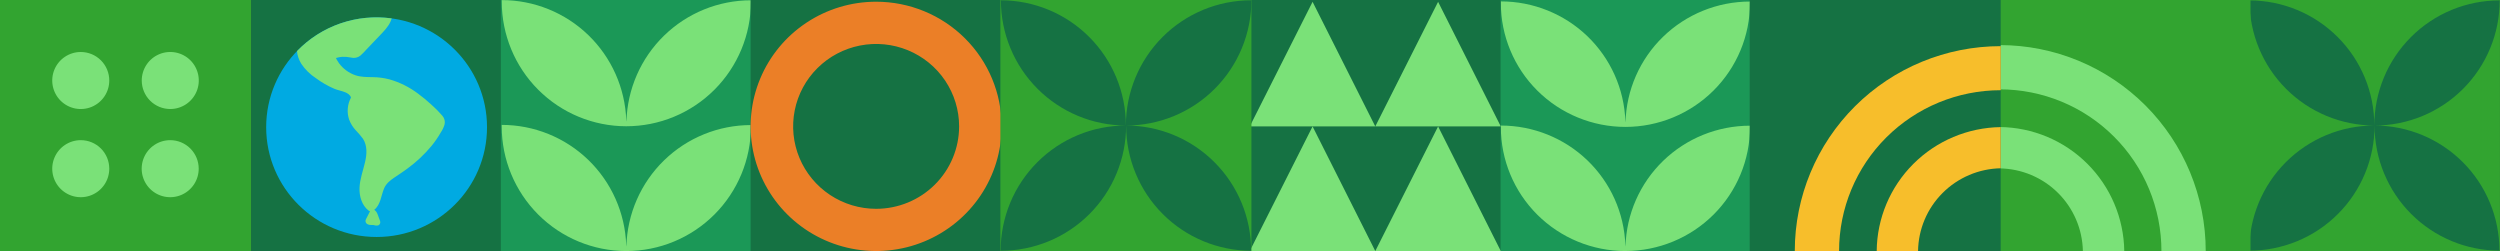 <?xml version="1.0" encoding="UTF-8"?> <svg xmlns="http://www.w3.org/2000/svg" width="1922" height="193" viewBox="0 0 1922 193" fill="none"><rect x="0" y="0" width="1922" height="193" fill="#333333" stroke="none"/><path d="M386.027 0H193.027V193H386.027V0Z" fill="#157243"></path><path d="M289.527 182.193C336.413 182.193 374.421 144.4 374.421 97.779C374.421 51.158 336.413 13.365 289.527 13.365C242.641 13.365 204.632 51.158 204.632 97.779C204.632 144.4 242.641 182.193 289.527 182.193Z" fill="#00AAE2"></path><path d="M263.127 43.679C265.403 43.587 267.681 43.784 269.908 44.266C271.145 44.59 272.441 44.619 273.692 44.35C274.942 44.081 276.112 43.523 277.104 42.72C278.816 41.181 280.432 39.539 281.942 37.803C285.435 34.143 288.928 30.483 292.421 26.823C295.329 23.772 298.384 20.6 300.167 16.749C300.559 15.914 300.886 15.05 301.145 14.164C287.873 12.315 274.348 13.63 261.687 17.999C249.026 22.369 237.591 29.668 228.324 39.295C228.645 42.743 229.769 46.069 231.608 49.009C234.568 53.423 238.397 57.194 242.864 60.096C247.265 63.368 252.037 66.115 257.083 68.277C259.763 69.37 262.711 69.85 265.418 70.942C267.16 71.662 269.358 73.034 269.84 75.02C268.452 77.606 267.61 80.448 267.368 83.37C267.126 86.292 267.489 89.232 268.433 92.009C269.546 94.961 271.215 97.675 273.352 100.004C275.396 102.098 277.298 104.324 279.047 106.667C282.491 111.997 282.049 118.499 280.709 124.389C279.194 131.052 276.688 137.488 276.394 144.377C276.139 150.759 278.109 157.808 283.349 161.886C283.677 162.145 284.049 162.343 284.448 162.472C283.442 164.431 282.424 166.376 281.446 168.348C281.16 168.838 281.007 169.394 281.003 169.961C281.018 170.423 281.148 170.875 281.382 171.275C281.616 171.676 281.946 172.011 282.344 172.253C282.975 172.609 283.673 172.835 284.394 172.919C285.386 173.039 286.364 172.919 287.356 173.012C288.472 173.455 289.7 173.539 290.867 173.252C291.464 172.962 291.932 172.463 292.179 171.85C292.427 171.237 292.437 170.554 292.207 169.934C292.032 169.454 291.858 168.961 291.671 168.482L290.666 165.723C290.351 164.704 289.901 163.732 289.325 162.832C289.132 162.55 288.897 162.298 288.629 162.086C288.426 161.812 288.171 161.581 287.878 161.406L287.677 161.326C292.756 157.329 292.917 150.306 295.369 144.67C296.884 141.179 299.805 138.807 302.914 136.675C306.358 134.369 309.815 132.131 313.139 129.652C320.033 124.626 326.276 118.772 331.726 112.223C334.385 108.973 336.77 105.51 338.855 101.87C340.099 100.007 341.074 97.979 341.75 95.847C342.054 94.675 342.069 93.448 341.793 92.269C341.518 91.091 340.961 89.996 340.169 89.078C337.479 85.953 334.573 83.018 331.471 80.296C328.307 77.376 324.983 74.631 321.514 72.075C314.889 67.043 307.376 63.288 299.363 61.002C295.178 59.92 290.875 59.351 286.551 59.309C282.062 59.23 277.653 59.309 273.338 57.884C268.225 56.154 263.774 52.897 260.594 48.556C260.071 47.81 259.575 47.037 259.12 46.238L258.517 45.105L258.316 44.599C258.798 44.465 259.281 44.319 259.763 44.212C260.867 43.941 261.992 43.763 263.127 43.679ZM258.182 44.266C258.147 44.169 258.098 44.079 258.034 43.999C258.195 44.092 258.222 44.186 258.182 44.279V44.266Z" fill="#7AE178"></path><path d="M578.053 0H385.053V192.999H578.053V0Z" fill="#1B9857"></path><path d="M481.486 97.063C456.091 97.053 431.739 86.955 413.788 68.991C395.837 51.028 385.757 26.669 385.764 1.274C385.764 0.872 385.764 0.47 385.764 0.068C410.589 0.074 434.443 9.718 452.297 26.967C470.152 44.216 480.612 67.723 481.473 92.534L481.607 93.472C482.267 68.524 492.639 44.818 510.515 27.403C528.391 9.987 552.359 0.237 577.316 0.229C577.316 0.577 577.316 0.926 577.316 1.287C577.299 26.692 567.195 51.051 549.226 69.01C531.256 86.97 506.892 97.06 481.486 97.063Z" fill="#7AE178"></path><path d="M481.486 193C456.086 192.993 431.728 182.898 413.77 164.935C395.812 146.971 385.723 122.611 385.723 97.211C385.723 96.809 385.723 96.407 385.723 96.018C410.55 96.021 434.406 105.663 452.261 122.913C470.116 140.163 480.575 163.672 481.433 188.484L481.567 189.422C482.223 164.463 492.599 140.747 510.484 123.326C528.369 105.904 552.349 96.154 577.316 96.152C577.316 96.514 577.316 96.862 577.316 97.211C577.299 122.617 567.195 146.977 549.226 164.939C531.257 182.9 506.893 192.993 481.486 193Z" fill="#7AE178"></path><path d="M1346.15 0H1153.15V193H1346.15V0Z" fill="#1B9857"></path><path d="M1249.62 97.566C1237.04 97.566 1224.59 95.101 1212.97 90.312C1201.35 85.523 1190.79 78.504 1181.9 69.656C1173 60.807 1165.95 50.303 1161.14 38.742C1156.33 27.181 1153.85 14.791 1153.86 2.279C1153.86 1.879 1153.86 1.48 1153.86 1.08C1178.68 1.085 1202.54 10.679 1220.39 27.837C1238.24 44.996 1248.7 68.38 1249.57 93.06L1249.7 93.994C1250.35 69.17 1260.72 45.58 1278.59 28.245C1296.46 10.911 1320.43 1.202 1345.4 1.186C1345.4 1.533 1345.4 1.879 1345.4 2.239C1345.39 27.511 1335.3 51.748 1317.34 69.623C1299.38 87.498 1275.03 97.549 1249.62 97.566Z" fill="#7AE178"></path><path d="M1249.62 193C1224.22 192.993 1199.86 182.951 1181.9 165.082C1163.95 147.213 1153.86 122.98 1153.86 97.713C1153.86 97.313 1153.86 96.913 1153.86 96.527C1178.68 96.529 1202.54 106.122 1220.39 123.281C1238.25 140.44 1248.71 163.826 1249.57 188.508L1249.7 189.441C1250.35 164.618 1260.72 141.027 1278.59 123.693C1296.46 106.358 1320.43 96.649 1345.4 96.633C1345.4 96.993 1345.4 97.34 1345.4 97.687C1345.38 122.955 1335.28 147.183 1317.32 165.05C1299.35 182.916 1274.99 192.959 1249.59 192.973" fill="#7AE178"></path><path d="M1921.97 0H1728.97V193H1921.97V0Z" fill="#32A430"></path><path d="M1921.76 0.308H1921.58C1896.07 0.308 1871.6 10.444 1853.56 28.486C1835.52 46.528 1825.38 70.998 1825.38 96.513H1825.57C1838.2 96.513 1850.71 94.025 1862.38 89.19C1874.05 84.355 1884.66 77.268 1893.59 68.335C1902.52 59.401 1909.61 48.795 1914.44 37.123C1919.27 25.451 1921.76 12.941 1921.76 0.308ZM1825.38 96.5C1825.38 71.02 1815.28 46.579 1797.28 28.544C1779.28 10.509 1754.86 0.354 1729.38 0.308C1729.38 25.786 1739.49 50.222 1757.49 68.256C1775.48 86.289 1799.9 96.447 1825.38 96.5ZM1825.57 96.5C1825.57 121.978 1835.68 146.414 1853.68 164.448C1871.68 182.481 1896.09 192.638 1921.57 192.692C1921.57 167.211 1911.47 142.771 1893.47 124.736C1875.47 106.701 1851.05 96.546 1825.57 96.5ZM1729.19 192.692H1729.38C1742.01 192.692 1754.52 190.204 1766.19 185.37C1777.86 180.535 1788.46 173.45 1797.39 164.518C1806.33 155.586 1813.41 144.981 1818.24 133.311C1823.08 121.64 1825.57 109.132 1825.57 96.5H1825.38C1812.75 96.5 1800.24 98.988 1788.57 103.822C1776.9 108.656 1766.29 115.742 1757.36 124.674C1748.43 133.606 1741.34 144.21 1736.51 155.881C1731.68 167.551 1729.19 180.06 1729.19 192.692Z" fill="#157243"></path><path d="M1730.19 0H1537.19V192.973H1730.19V0Z" fill="#32A430"></path><path d="M1601.32 193H1633.14C1632.79 167.748 1622.57 143.635 1604.67 125.819C1586.77 108.003 1562.6 97.898 1537.35 97.666V129.462C1554.17 129.691 1570.25 136.446 1582.18 148.3C1594.12 160.155 1600.98 176.182 1601.32 193Z" fill="#7AE178"></path><path d="M1537.4 34.664V68.697C1553.73 68.697 1569.89 71.912 1584.97 78.159C1600.06 84.406 1613.76 93.563 1625.3 105.105C1636.85 116.648 1646 130.351 1652.25 145.432C1658.5 160.513 1661.71 176.677 1661.71 193H1695.76C1695.76 151.007 1679.08 110.733 1649.38 81.039C1619.68 51.345 1579.4 34.664 1537.4 34.664Z" fill="#7AE178"></path><path d="M1538.12 0H1345.16V192.987H1538.12V0Z" fill="#157243"></path><path d="M1538.12 129.364V97.72C1512.87 98.067 1488.76 108.231 1470.95 126.037C1453.14 143.844 1443.03 167.879 1442.81 193H1474.6C1474.82 176.267 1481.57 160.276 1493.42 148.402C1505.28 136.528 1521.3 129.702 1538.12 129.364Z" fill="#F7BE2B"></path><path d="M1379.83 193H1413.88C1413.88 160.207 1426.97 128.757 1450.28 105.569C1473.59 82.381 1505.2 69.354 1538.16 69.354V35.483C1496.17 35.483 1455.9 52.079 1426.21 81.619C1396.52 111.159 1379.83 151.224 1379.83 193Z" fill="#F7BE2B"></path><path d="M1153.61 0H961.025V193H1153.61V0Z" fill="#157243"></path><path d="M960.813 97.198L1009.11 1.396L1057.32 97.198H960.813Z" fill="#7AE178"></path><path d="M1057.32 97.198L1105.61 1.396L1153.81 97.198H1057.32Z" fill="#7AE178"></path><path d="M960.813 193L1009.11 97.198L1057.32 193H960.813Z" fill="#7AE178"></path><path d="M1057.32 193L1105.61 97.198L1153.81 193H1057.32Z" fill="#7AE178"></path><path d="M96.5 181.396C143.386 181.396 181.395 143.387 181.395 96.501C181.395 49.615 143.386 11.606 96.5 11.606C49.614 11.606 11.605 49.615 11.605 96.501C11.605 143.387 49.614 181.396 96.5 181.396Z" fill="#00AAE2"></path><path d="M70.1 42.093C72.381 42 74.664 42.198 76.894 42.682C78.132 43.007 79.428 43.036 80.678 42.766C81.929 42.495 83.098 41.934 84.091 41.128C85.796 39.577 87.406 37.925 88.915 36.183L99.408 25.14C102.302 22.072 105.358 18.882 107.154 15.009C107.536 14.166 107.858 13.298 108.118 12.409C94.845 10.552 81.32 11.876 68.659 16.273C55.998 20.669 44.563 28.012 35.298 37.697C35.621 41.16 36.745 44.499 38.581 47.453C41.541 51.892 45.371 55.685 49.838 58.602C54.241 61.87 59.013 64.609 64.056 66.764C66.736 67.862 69.698 68.345 72.392 69.444C74.147 70.234 76.385 71.575 76.827 73.558C75.441 76.161 74.606 79.021 74.376 81.961C74.145 84.901 74.524 87.857 75.487 90.644C76.59 93.615 78.255 96.345 80.392 98.685C82.44 100.787 84.343 103.025 86.087 105.385C89.531 110.745 89.103 117.285 87.749 123.208C86.235 129.909 83.729 136.381 83.434 143.31C83.193 149.729 85.149 156.818 90.402 160.918C90.726 161.179 91.094 161.379 91.488 161.508C90.483 163.478 89.464 165.435 88.486 167.418C88.21 167.914 88.063 168.472 88.057 169.039C88.067 169.506 88.195 169.962 88.429 170.365C88.663 170.769 88.997 171.105 89.397 171.344C90.031 171.698 90.727 171.926 91.448 172.014C92.439 172.135 93.431 172.014 94.423 172.108C95.534 172.553 96.758 172.638 97.92 172.349C98.518 172.058 98.985 171.556 99.233 170.939C99.481 170.322 99.49 169.636 99.26 169.013L98.738 167.552C98.403 166.627 98.068 165.703 97.719 164.778C97.405 163.753 96.954 162.775 96.379 161.87C96.19 161.583 95.954 161.33 95.682 161.119C95.483 160.841 95.228 160.608 94.932 160.436L94.731 160.356C99.823 156.335 99.971 149.273 102.423 143.604C103.937 140.093 106.872 137.708 109.968 135.564C113.412 133.246 116.883 130.994 120.193 128.502C127.088 123.443 133.335 117.556 138.793 110.973C141.448 107.704 143.828 104.222 145.909 100.561C147.124 98.698 148.08 96.678 148.75 94.557C149.052 93.378 149.065 92.143 148.787 90.958C148.51 89.772 147.95 88.672 147.155 87.749C144.466 84.606 141.56 81.656 138.458 78.918C135.297 75.978 131.973 73.217 128.501 70.65C121.874 65.592 114.362 61.815 106.35 59.514C102.16 58.426 97.853 57.855 93.525 57.812C89.035 57.731 84.627 57.812 80.311 56.378C76.864 55.226 73.699 53.358 71.025 50.897C69.736 49.711 68.573 48.395 67.554 46.97C67.017 46.223 66.525 45.444 66.08 44.639C65.865 44.263 65.664 43.888 65.477 43.5C65.477 43.5 65.356 43.232 65.262 42.99C65.745 42.856 66.227 42.709 66.723 42.602C67.832 42.336 68.962 42.166 70.1 42.093ZM65.155 42.682C65.126 42.583 65.076 42.491 65.008 42.414C65.182 42.508 65.209 42.602 65.155 42.696V42.682Z" fill="white"></path><path d="M193 0H0V193H193V0Z" fill="#32A430"></path><path d="M62.1 39.976C57.763 39.973 53.523 41.257 49.916 43.664C46.309 46.072 43.496 49.495 41.835 53.501C40.174 57.506 39.738 61.915 40.582 66.169C41.426 70.422 43.513 74.33 46.579 77.397C49.645 80.465 53.551 82.554 57.804 83.401C62.057 84.248 66.466 83.815 70.473 82.156C74.48 80.497 77.905 77.687 80.314 74.081C82.724 70.476 84.01 66.236 84.01 61.9C84.012 59.021 83.447 56.171 82.346 53.511C81.246 50.851 79.632 48.434 77.597 46.398C75.563 44.362 73.147 42.747 70.487 41.645C67.828 40.543 64.978 39.976 62.1 39.976ZM130.9 83.81C135.237 83.81 139.476 82.524 143.082 80.114C146.687 77.705 149.497 74.28 151.156 70.273C152.815 66.266 153.249 61.857 152.402 57.604C151.555 53.351 149.465 49.445 146.398 46.379C143.33 43.313 139.423 41.227 135.169 40.382C130.915 39.538 126.507 39.974 122.501 41.635C118.495 43.297 115.072 46.109 112.664 49.716C110.257 53.323 108.973 57.563 108.976 61.9C108.98 67.712 111.291 73.285 115.402 77.394C119.513 81.502 125.088 83.81 130.9 83.81ZM62.1 107.758C57.762 107.755 53.521 109.039 49.913 111.448C46.305 113.856 43.493 117.281 41.833 121.289C40.172 125.296 39.737 129.706 40.584 133.96C41.431 138.215 43.52 142.122 46.589 145.189C49.657 148.255 53.566 150.342 57.821 151.186C62.076 152.03 66.485 151.593 70.492 149.93C74.498 148.267 77.921 145.453 80.327 141.844C82.734 138.235 84.016 133.993 84.01 129.655C84.007 123.846 81.697 118.276 77.588 114.17C73.479 110.064 67.908 107.758 62.1 107.758ZM130.9 107.758C126.56 107.747 122.315 109.025 118.702 111.428C115.089 113.832 112.271 117.254 110.604 121.261C108.937 125.267 108.497 129.679 109.339 133.936C110.181 138.193 112.268 142.104 115.334 145.175C118.401 148.245 122.31 150.336 126.566 151.183C130.822 152.031 135.234 151.596 139.242 149.934C143.251 148.272 146.677 145.458 149.085 141.848C151.493 138.238 152.776 133.994 152.77 129.655C152.763 123.854 150.458 118.293 146.358 114.188C142.259 110.084 136.701 107.772 130.9 107.758Z" fill="#7AE178"></path><path d="M770.066 0H577.066V193H770.066V0Z" fill="#157243"></path><path d="M673.567 1.317C654.483 1.317 635.829 6.937 619.962 17.468C604.094 27.998 591.728 42.966 584.425 60.477C577.122 77.989 575.211 97.258 578.934 115.848C582.657 134.438 591.847 151.514 605.34 164.917C618.834 178.319 636.027 187.447 654.743 191.144C673.46 194.842 692.86 192.944 710.491 185.691C728.121 178.437 743.19 166.154 753.792 150.394C764.394 134.634 770.053 116.106 770.053 97.151C770.053 71.734 759.888 47.359 741.793 29.386C723.698 11.414 699.157 1.317 673.567 1.317ZM673.567 160.535C660.948 160.535 648.613 156.819 638.12 149.855C627.628 142.892 619.451 132.995 614.622 121.416C609.793 109.836 608.529 97.094 610.991 84.802C613.453 72.509 619.529 61.218 628.452 52.355C637.375 43.492 648.743 37.457 661.12 35.012C673.496 32.567 686.324 33.822 697.983 38.618C709.641 43.414 719.605 51.537 726.616 61.958C733.627 72.379 737.368 84.631 737.368 97.165C737.365 113.971 730.642 130.087 718.677 141.971C706.713 153.854 690.487 160.532 673.567 160.535Z" fill="#EB7F27"></path><path d="M962.093 0H769.093V193H962.093V0Z" fill="#32A430"></path><path d="M962.066 0.215H961.879C949.234 0.215 936.714 2.705 925.032 7.544C913.35 12.383 902.735 19.475 893.795 28.416C884.854 37.357 877.761 47.972 872.922 59.654C868.084 71.335 865.593 83.856 865.593 96.5H865.781C891.317 96.5 915.808 86.356 933.865 68.299C951.922 50.242 962.066 25.751 962.066 0.215ZM865.58 96.5C865.583 70.998 855.468 46.535 837.453 28.483C819.439 10.431 794.998 0.265 769.495 0.215C769.495 25.719 779.614 50.181 797.63 68.233C815.647 86.284 840.089 96.451 865.593 96.5H865.58ZM865.767 96.5C865.767 122.004 875.886 146.467 893.902 164.518C911.919 182.57 936.361 192.736 961.865 192.786C961.869 167.283 951.753 142.821 933.739 124.769C915.725 106.717 891.283 96.55 865.781 96.5H865.767ZM769.281 192.786H769.455C782.101 192.788 794.622 190.299 806.306 185.461C817.989 180.623 828.605 173.53 837.548 164.589C846.49 155.648 853.584 145.033 858.423 133.35C863.263 121.668 865.754 109.146 865.754 96.5H865.566C840.034 96.507 815.551 106.655 797.499 124.711C779.448 142.768 769.308 167.254 769.308 192.786H769.281Z" fill="#157243"></path></svg> 